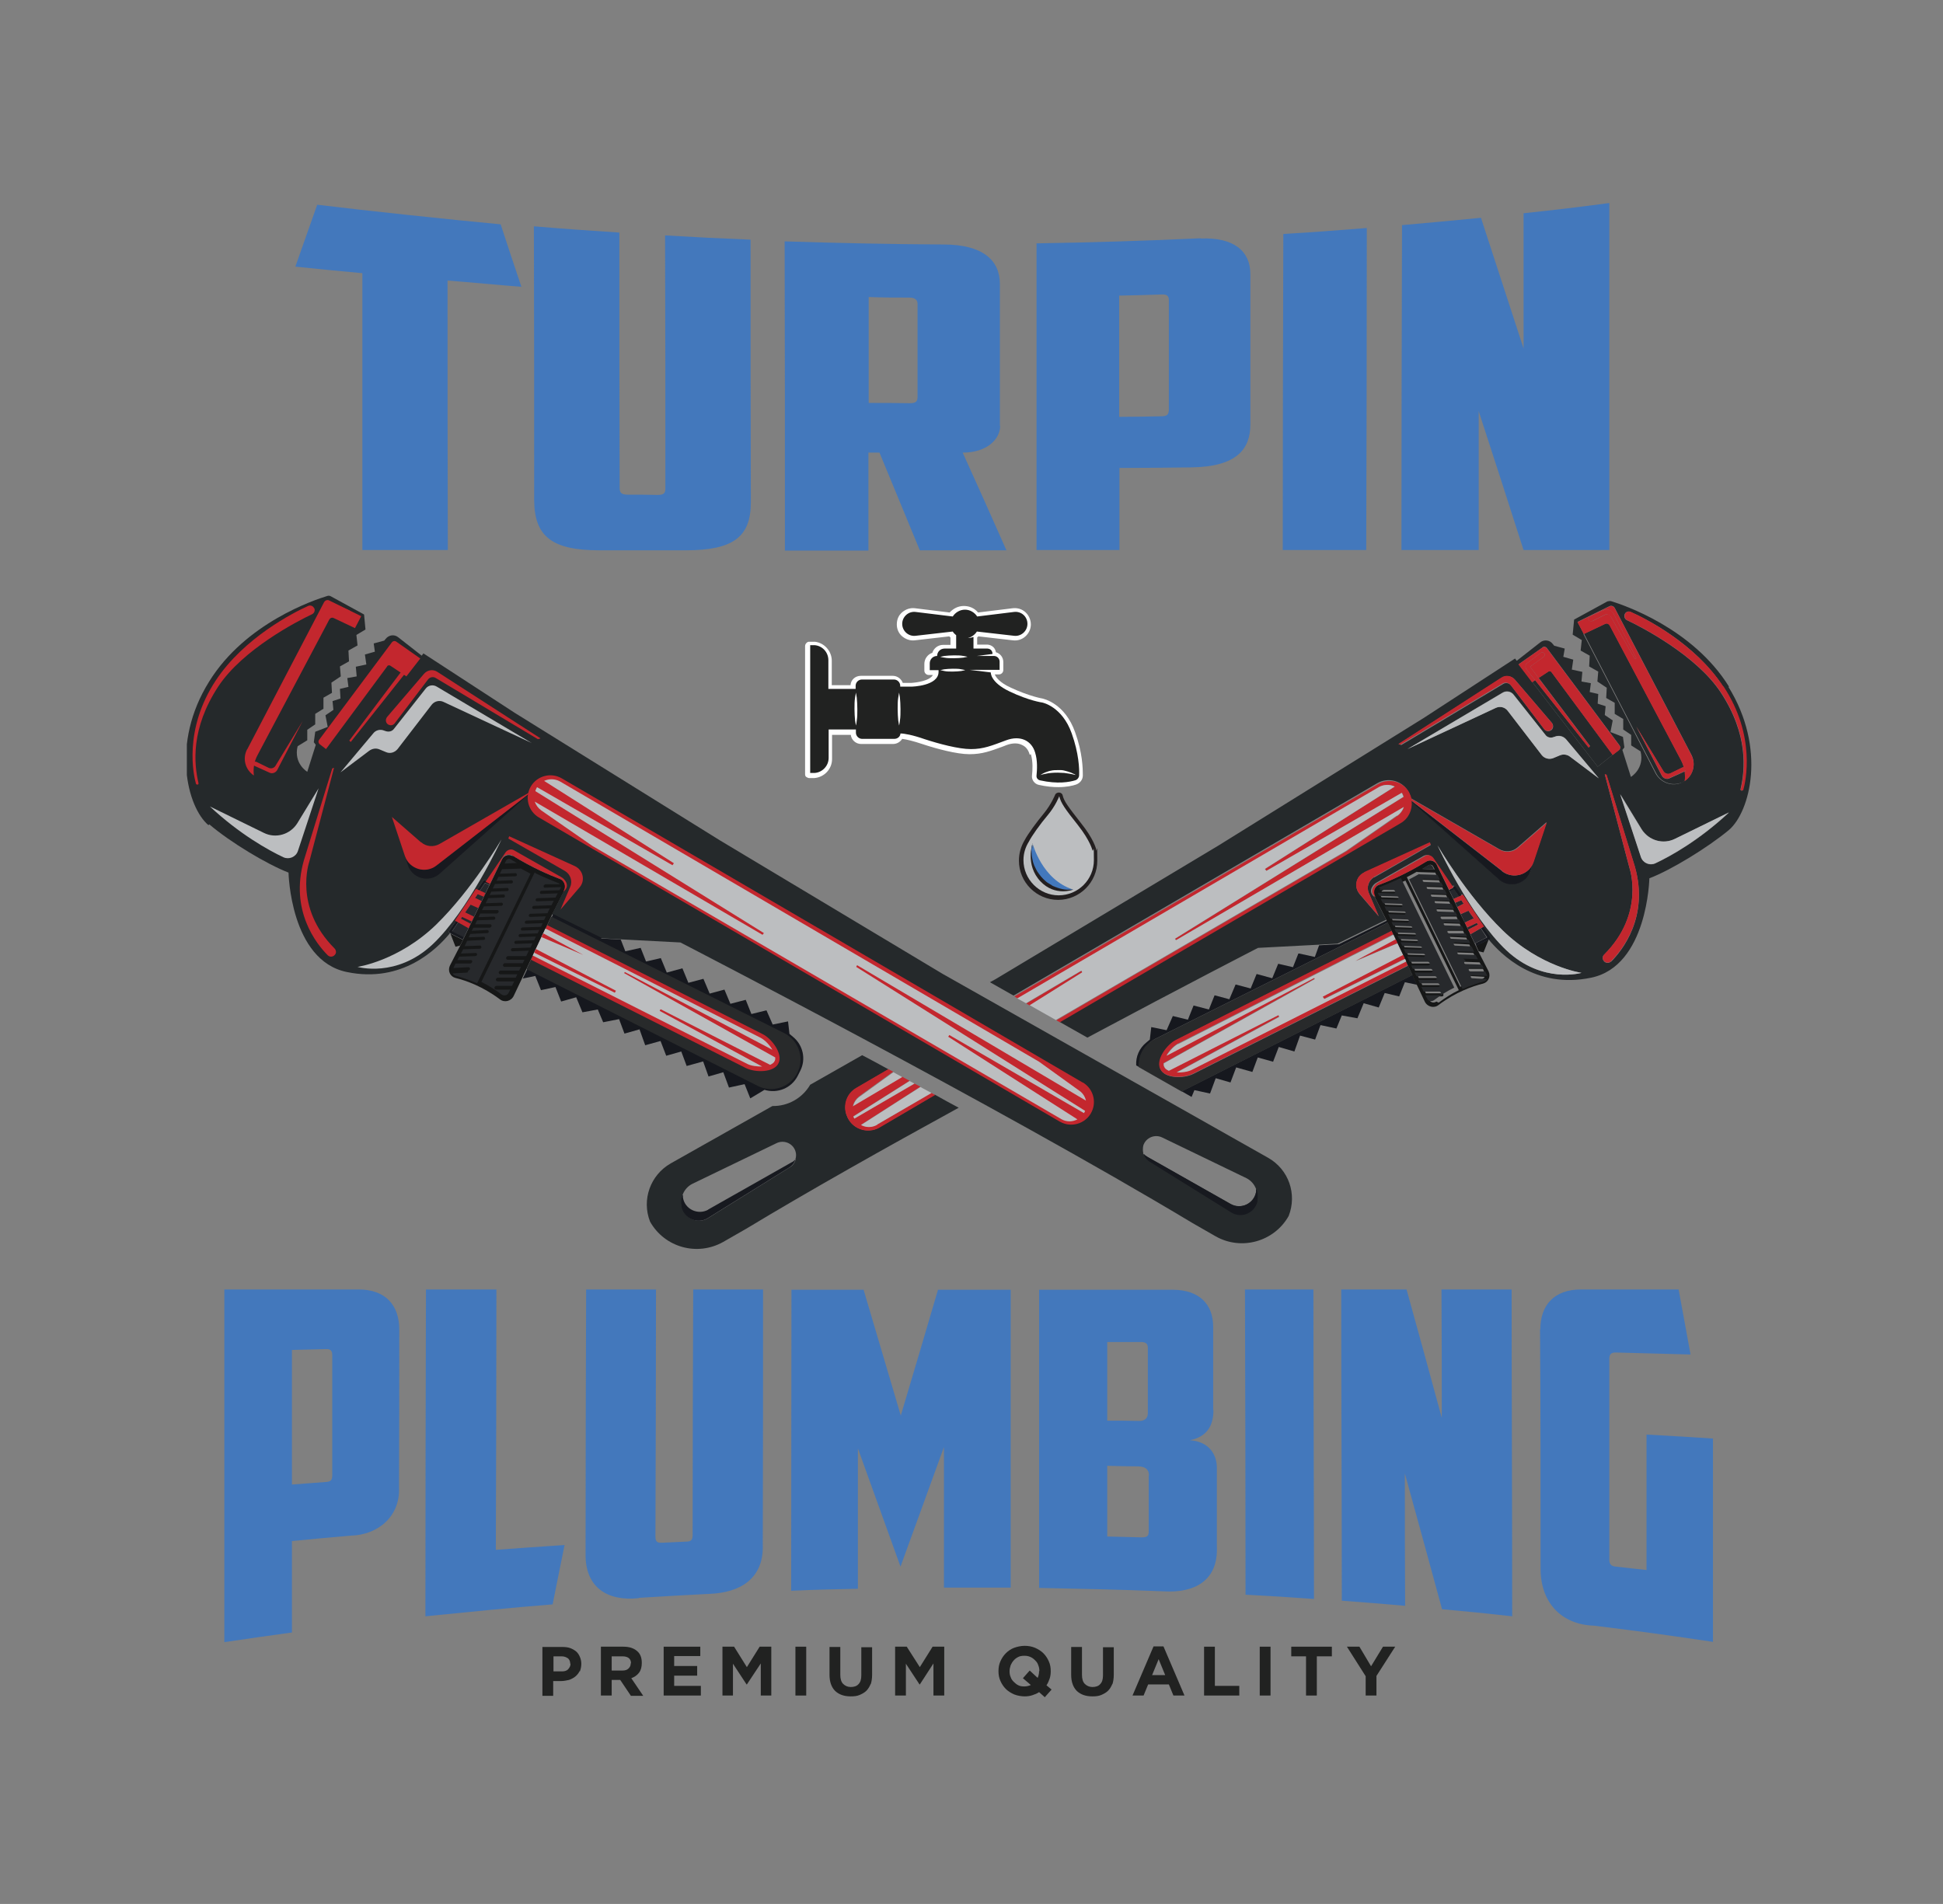 <svg xmlns="http://www.w3.org/2000/svg" xmlns:xlink="http://www.w3.org/1999/xlink" id="Layer_1" viewBox="0 0 684.2 670.5"><rect x="0" y="0" width="684.2" height="670.5" fill="#808080" stroke="none"/><defs><style>      .st0 {        fill: none;      }      .st1 {        fill: #26282d;      }      .st2 {        fill: #17191f;      }      .st3 {        fill: #161717;      }      .st4 {        fill: #231f20;      }      .st5 {        fill: #bcbec0;      }      .st6 {        fill: #25292b;      }      .st7 {        fill: #212221;      }      .st8 {        fill: #c3272e;      }      .st9 {        clip-path: url(#clippath-1);      }      .st10 {        clip-path: url(#clippath-3);      }      .st11 {        clip-path: url(#clippath-2);      }      .st12 {        fill: #fff;      }      .st13 {        fill: #27292c;      }      .st14 {        fill: #16181e;      }      .st15 {        fill: #282a2b;      }      .st16 {        fill: #4378bc;      }      .st17 {        clip-path: url(#clippath);      }    </style><clipPath id="clippath"><rect class="st0" x="65.8" y="71.6" width="551.2" height="526"></rect></clipPath><clipPath id="clippath-1"><rect class="st0" x="65.8" y="71.6" width="551.2" height="526"></rect></clipPath><clipPath id="clippath-2"><rect class="st0" x="65.8" y="71.6" width="551.2" height="526"></rect></clipPath><clipPath id="clippath-3"><rect class="st0" x="65.8" y="71.6" width="551.2" height="526"></rect></clipPath></defs><path class="st4" d="M386,299.2c0-.3-.9-3.8-5.4-9.4-4.6-5.9-5.9-7.6-6.4-9.7-.1-.6-.7-1-1.3-1-.6,0-1.2.3-1.4.9,0,0-1.3,3.2-3.8,6.3-2.5,3-5.7,7.3-6.9,9.6-1.3,2.2-2,4.6-2,7.2,0,7.6,6.2,13.8,13.8,13.8s13.8-6.2,13.8-13.8-.2-2.6-.5-3.8h0Z"></path><path class="st12" d="M363,265.6c.8,2.6.6,5.8.4,7.5-.2,1.5.9,3,2.4,3.3,2.6.6,4.9.8,6.9.8,2.9,0,5-.5,6.2-.9,1.4-.5,2.4-1.7,2.4-3.2,0-2.6-.1-8-2.7-15.2-3.6-10.3-11.2-11.8-11.5-11.9,0,0-4.4-.7-11.1-3.8-4.2-1.9-5.4-3.9-5.7-4.7h1.5c.8,0,1.5-.7,1.5-1.5v-2.9c0-1.6-1.1-3-2.6-3.4-.3-2-2-2.7-3.2-2.7h-3.4v-2.5c.1-.1.3-.3.4-.4l12.2,1.4c1.6.2,3.2-.3,4.4-1.4,1.2-1.1,1.9-2.6,1.9-4.2s-.7-3.2-1.9-4.3-2.8-1.6-4.5-1.4l-12.2,1.5c-1.2-1.5-3-2.3-5-2.3s-3.7.9-5,2.3l-12.2-1.5c-1.6-.2-3.2.3-4.5,1.4s-1.9,2.6-1.9,4.3.7,3.2,1.9,4.2,2.8,1.6,4.4,1.4l12.2-1.4c.1.1.2.3.4.4v2.6h-2.6c-1.8,0-3.3,1.2-3.8,2.8-1.6.5-2.8,2.1-2.8,3.9v2.4c0,.8.7,1.5,1.5,1.5h1.5c-1.1,2.1-5.9,2.7-7.7,2.8h-2.9c-.5-1.4-1.9-2.5-3.5-2.5h-11.3c-1.9,0-3.5,1.4-3.6,3.3h-6.6v-8.6c0-3.4-2.6-6.3-5.9-6.7-.2,0-.3,0-.5,0h-1.5c-.2,0-.4,0-.6.1h0c-.5.3-.9.8-.9,1.4v45.1c0,.4.1.8.4,1s.7.4,1,.4h1.6c0,0,.2,0,.3,0,3.5-.3,6.2-3.2,6.2-6.7v-8.5h6.6c.2,1.8,1.8,3.2,3.6,3.2h11.3c1.3,0,2.5-.7,3.2-1.8,1.6.2,4,.8,7,1.8,5.1,1.7,12.2,3.6,16.7,3.6s7.4-1.1,12-2.8l1-.4c2.2-.8,4.1-.8,5.6,0,1.3.6,2.2,1.8,2.6,3.4h0Z"></path><path class="st7" d="M285.3,227.2h0s1.5,0,1.5,0h0c2.8.2,4.9,2.5,4.9,5.3v10.1h9.6v-1.1c0-1.2,1-2.2,2.2-2.2h11.3c1.2,0,2.2,1,2.2,2.2v.3h4.1s9.4-.2,9.4-5.2v-.6h-3.1v-2.4c0-1.4,1.1-2.6,2.6-2.6h0c0-1.4,1.1-2.6,2.6-2.6h4.1v-4.7c-.5-.4-.9-.8-1.2-1.3l-13.1,1.5c-2.5.3-4.7-1.7-4.7-4.2h0c0-2.5,2.2-4.5,4.7-4.2l13.1,1.6c.9-1.4,2.5-2.4,4.3-2.4s3.4,1,4.3,2.4l13-1.6c2.5-.3,4.7,1.6,4.7,4.2h0c0,2.5-2.2,4.5-4.7,4.2l-13.1-1.5c-.7,1.1-1.9,2-3.2,2.3h0s1,0,2-.4v4.1h4.9s1.8,0,1.8,1.9l-5.5.7h6c1.1,0,2,.9,2,2v2.9h-10.5l7.4.9s-.3,3.4,6.6,6.7,11.5,3.9,11.5,3.9c0,0,7,1.3,10.4,10.9,2.5,7,2.7,12.4,2.6,14.7,0,.8-.6,1.6-1.4,1.8-2,.6-6.1,1.4-12.4,0-.8-.2-1.3-.9-1.2-1.7.2-1.9.4-5.3-.5-8.1-1.2-4.1-5.1-6.2-10.2-4.3-5.1,1.9-8,3.1-12.4,3.1s-11.4-1.9-16.3-3.5c-4.3-1.5-7.2-2-8.5-2-.1,1.1-1,1.9-2.2,1.9h-11.3c-1.2,0-2.2-1-2.2-2.2v-1.1h-9.6v10c0,2.8-2.2,5.1-4.9,5.3h-1.6v-45.1h0Z"></path><path class="st5" d="M374.5,314c-.1,0-.4,0-.7,0-.3,0-.6,0-1.1,0-.4,0-.9-.1-1.4-.2-.5-.1-1-.2-1.6-.5-.1,0-.3-.1-.4-.1-.1,0-.3-.1-.4-.2s-.3-.1-.4-.2c-.1,0-.3-.1-.4-.2-.1,0-.3-.2-.4-.2-.1,0-.3-.2-.4-.3-.1-.1-.3-.2-.4-.3-.1-.1-.3-.2-.4-.3-.5-.4-1-.9-1.5-1.5-.4-.5-.9-1.1-1.2-1.7-.4-.6-.6-1.2-.9-1.8-.2-.6-.4-1.2-.5-1.8-.1-.6-.2-1.1-.3-1.6-.1-1-.1-1.8,0-2.4,0-.6.1-.9.1-.9,0,0,0,0,0,.2,0,.1,0,.4.1.6,0,.3.2.6.3,1,.1.4.2.8.4,1.3.1.5.3.9.5,1.5.2.5.4,1,.7,1.5.1.3.3.5.4.8.2.2.3.5.5.8,0,.1.2.2.2.4,0,.1.2.2.3.4v.2c.1,0,.3.2.3.2l.3.4c.4.5.8.9,1.3,1.3.1.1.2.2.3.3.1.1.2.2.4.3s.2.2.4.3.2.2.4.2.2.2.4.2c.1,0,.2.1.4.2s.2.1.4.2c.1,0,.2.1.4.2.2.1.5.3.7.4.2.1.5.2.7.3s.4.2.6.3.2,0,.3.1c.1,0,.2,0,.3.1.4.1.7.3,1,.3.3,0,.5.2.6.2.1,0,.2,0,.2,0,0,0,0,0-.2,0h0Z"></path><path class="st5" d="M384.7,299.5h0s-.7-3.3-5.1-8.9c-4.7-5.9-6-7.8-6.6-10.2,0,0-1.3,3.4-4,6.6s-5.7,7.4-6.7,9.4h0c-1.2,1.9-1.9,4.1-1.9,6.5,0,6.8,5.6,12.4,12.4,12.4s12.4-5.5,12.4-12.4-.2-2.4-.5-3.5h0Z"></path><g class="st17"><g><path class="st6" d="M280.2,408.3c-.3,1.1-1,2.2-2.1,2.8l-28.8,17.9c-3.5,2.2-8.2.2-9-3.9v-.7c-.4-1.3-.3-2.6.1-3.7.6-1.6,1.8-3,3.4-3.8l29.6-14.3c2.6-1.3,5.8,0,6.7,2.8h0c.3.9.3,1.9,0,2.8h0ZM309.7,397c-4.4,2.5-10,.4-11.6-4.4h0c-1.2-3.6.3-7.5,3.5-9.4l11.3-6.6c-3.1-1.7-6.2-3.4-9.3-5l-18.3,10.4c-2.8,4.8-7.9,7.6-13.3,7.5l-35.8,20.2c-7.2,4.1-10.3,12.8-7.3,20.5h0c5.1,9.1,16.6,12.3,25.7,7.2l8.2-4.7c22.2-13.4,48.9-28.4,74.8-42.6-2.8-1.5-5.6-3-8.4-4.6l-19.6,11.5h0Z"></path><path class="st6" d="M613.2,278.4c-.2,0-.4-.3-.3-.5,1.6-6.8,2.8-19.2-7-34.1-8.6-13-27.7-22.9-33-25.4-.8-.4-1.1-1.3-.8-2.1.3-.8,1.3-1.2,2.1-.8,5.2,2.3,22.6,11,32.5,26.2,11.5,17.5,7.8,33.6,7,36.4,0,.2-.3.4-.6.3h0ZM583,304c-2,1-4.4,0-5.1-2.2l-7.3-22.1,7.5,12.3c2.5,4,7.6,5.5,11.8,3.4l19-9.3c-10.5,9.8-20.5,15.4-25.9,17.9h0ZM567.3,338.6c-.8.8-2.2.6-2.7-.4-.4-.7-.3-1.5.3-2,14.5-14.5,8.9-30.5,8.9-30.5l-8.7-33,.6.2,10,32.4c5,17.6-4.4,29.4-8.4,33.4h0ZM552.9,266.5c-1-.8-2.4-1-3.6-.5l-2.4,1c-1.4.6-3,.1-4-1.1l-12-15.6c-1-1.3-2.8-1.7-4.2-1l-31.1,14.5,33.5-19.9c1.3-.8,3-.5,3.9.7l11.2,14.2c.7.9,1.8,1.1,2.8.8l.6-.2c1.4-.6,3-.2,3.9,1l11.5,13.7-10.1-7.6h0ZM530.5,334.7c-12.7-11.9-24.3-37-24.3-37,0,0,10.3,17.7,23,30,13.3,12.9,27.7,14.9,27.7,14.9,0,0-13.7,4-26.4-7.9h0ZM493.3,262.3l-.8-.2,36.3-23.4c1.5-1,3.5-.7,4.7.7l13,15.2c.7.9.5,2.2-.5,2.7-.8.4-1.7.2-2.2-.5l-11.7-15.4c-.7-.9-1.9-1.1-2.8-.5l-35.9,21.5h0ZM543.1,228c.5-.4,1.2-.3,1.6.2l25.6,34.3c.4.5.3,1.2-.2,1.6l-2.2,1.7-5.3,4.2-23-29.8-4.8-6.3,8.4-5.9h0ZM557.7,223.2l-2.2-4.2,11.2-5.5c.7-.4,1.6,0,1.9.6l27,51.7c1.7,3.3.6,7.3-2.4,9.2-.5.3-1,.6-1.5.8-3.3,1.2-7-.3-8.7-3.4l-25.4-49.1h0ZM483.9,308.9c-1.9,1.1-2.8,3.5-1.9,5.6l3.5,8.2-6.7-7.8c-2.1-2.5-1.3-6.3,1.6-7.6l23.1-10.5.3.8-19.9,11.4h0ZM608.9,241.9c-12.8-20.7-37.3-28.9-41.6-30.2-.4-.1-.9,0-1.3.1l-11.7,6.4-.5,5.3,3.2,1.9-.4,3.7,3.2,1.8-.2,3.8,3.2,1.8-.3,3.5,3.3,2.2-.2,3.6,3,1.7v3.9l3,1.8v3.7c0,0,2.8,1.9,2.8,1.9v3.7c0,0,3.3,2.1,3.3,2.1,1.5,6.1-3.4,9-3.4,9l-3-9.5.7-.9-.5-3.7-4.4-1.7.8-4.1-2.8-1.9.3-3.1-2.8-.9.2-3.4-3-.7.4-3.1-3.3-.6.3-3.4-3.7-.8.5-3.5-3.5-1,.5-2.9-3.7-1-.5-.6c-1-1.4-3-1.7-4.4-.6l-8.3,6.5-.6-.8-32.1,20.9-72.4,45-78.4,47-2,1.1,8.3,4.7,128.1-74.8c3.8-2.2,8.7-.9,10.9,2.9h0c.4.8.7,1.5.9,2.4l31.1,17.9c2.1,1.2,4.7,1,6.5-.6l10.2-8.9-4.6,13.8-1,3.1c-1.5,4.8-7.5,6.4-11.2,3.1l-30.9-27.5c.3,3-1.1,6.1-3.9,7.7l-120,70.1,9.9,5.6c34.4-18.4,60.1-31.6,60.1-31.6l21-1.1,7-.4,17.1-8.4-4.3-8.5.2.5c-1.5-1.2-1.4-2.5-.9-3.4.4-.8,1-1.4,1.8-1.8l16.4-9.3c1.1-.6,2.5-.3,3.1.7l6.8,10,.4-.2c.2,0,.5,0,.6.2l2.1,3.1.6-.3,7.4,11.2-.4.2,2.4,3.6c0,.1,0,.3,0,.4,0,.1-.1.2-.2.3h-.1c4.5,5.5,16.7,17.8,36.3,13.7,19.9-4.1,20.5-35,20.5-35,7.6-2.9,20.4-10.7,28-17,7.5-6.4,13.3-28.8-.2-50.5h0Z"></path></g></g><path class="st14" d="M457.2,335.8l-1.9,4.8-5.2-1.2-2.1,5.1-5.5-1.5-2.1,5.1-5.3-1.4-2.2,5.2-5.2-1.4-2,5-5.4-1.4-2,5-5.3-1.3-2.2,5-5.4-1.1-.5,4.4-1.2,1c-2.5,2-3.8,5-3.6,8.1l1.1.6c-.3-4,1.9-8,5.7-10l82-41-.3-.7-17.1,8.4-7,.4-1.5,4.1-5.5-1.2h0Z"></path><polygon class="st14" points="416.1 384.3 419.6 386.3 420.6 383.9 426.1 385.1 428.1 379.7 433.3 381.2 435.3 375.9 441 377.5 442.9 372.4 448.3 373.9 450.3 368.7 455.8 370.3 457.8 364.7 463.1 366.1 465 361 470.6 362.2 472.5 357.6 478 358.6 480.2 353.3 485.5 354.8 487.6 349.7 492.7 350.9 494.7 345.9 499 346.8 497.4 343.3 416.1 384.3 416.1 384.3"></polygon><path class="st3" d="M515.3,338.7l5.7.2.7,1.3h-4.7c-.3-.1-.6.1-.6.4h0c0,.3.2.6.5.6h5.3c0,.1.7,1.6.7,1.6,0,0,0,0,0,.1l-5.2-.3c-.3,0-.6.2-.6.5h0c0,.3.2.6.5.6l5.2.3h0c-.2.4-.5.7-1,.8-2.1.5-4.7,1.3-7.6,2.7l-18.8-38.6c1.1-.6,2.3-1.2,3.5-1.9,0,0,.2.1.3.1l6.2.2.8,1.6-5.4-.2c-.3,0-.6.2-.6.5s.2.6.5.6l6,.2.7,1.4-5.2-.2c-.3,0-.6.2-.6.5h0c0,.3.2.6.5.6l5.8.2.8,1.6-5-.2c-.3,0-.6.2-.6.5s.2.6.5.6l5.6.2.6,1.2-4.8-.2c-.3,0-.6.2-.6.5h0c0,.3.2.6.5.6l5.4.2.9,1.8-5.5-.2c-.3,0-.6.2-.6.5h0c0,.3.2.6.5.6l6.1.2.7,1.4h-5.3c-.3-.1-.6,0-.6.4,0,.3.2.6.5.6h5.9c0,.1.6,1.4.6,1.4l-5.3-.2c-.3,0-.6.2-.6.5h0c0,.3.2.6.5.6l5.9.2.7,1.5h-5.2c-.3-.1-.6.1-.6.4h0c0,.3.2.6.5.6h5.8c0,.1.6,1.3.6,1.3l-5.4-.3c-.3,0-.6.2-.6.5h0c0,.3.2.6.5.6l6,.3.6,1.2-5.2-.2c-.3,0-.6.2-.6.5h0c0,.3.2.6.5.6l5.8.3.9,1.9-5.3-.2c-.3,0-.6.2-.6.5h0c0,.3.2.6.5.6l5.9.2.8,1.5-5.1-.2c-.3,0-.6.2-.6.5h0c0,.3.2.6.5.6h0ZM505.8,352.7c-.4.3-.9.4-1.4.3s-.9-.5-1.1-.9l-.6-1.2h5c.3,0,.6-.2.6-.5,0-.3-.2-.6-.6-.6h-5.6c0,0-.8-1.8-.8-1.8h5.9c.3.1.6-.1.6-.5,0-.3-.2-.6-.6-.6h-6.4q0-.1,0-.1l-.6-1.3h6c.3.1.6-.1.6-.5h0c0-.3-.2-.6-.6-.6h-6.6c0-.1-.7-1.5-.7-1.5h5.8c.3.1.6-.1.6-.5h0c0-.3-.2-.6-.6-.6h-6.4c0-.1-.6-1.4-.6-1.4h6c.3.1.6-.1.6-.5h0c0-.3-.2-.6-.6-.6h-6.5c0-.1-.9-2-.9-2l5.7.2c.3,0,.6-.2.6-.5,0-.3-.2-.6-.5-.6l-6.3-.2-.7-1.5,5.8.2c.3,0,.6-.2.6-.5,0-.3-.2-.6-.5-.6l-6.4-.2-.6-1.3,5.5.2c.3,0,.6-.2.6-.5,0-.3-.2-.6-.5-.6l-6.1-.2-.6-1.2,5.9.2c.3,0,.6-.2.6-.5,0-.3-.2-.6-.5-.6l-6.5-.2-.6-1.3,5.7.2c.3,0,.6-.2.6-.5,0-.3-.2-.6-.5-.6l-6.2-.2-.6-1.3,5.5.2c.3,0,.6-.2.6-.5,0-.3-.2-.6-.5-.6l-6-.2-.2-.5-.6-1.2,5.6.2c.3,0,.6-.2.6-.5,0-.3-.2-.6-.5-.6l-6.2-.2-.8-1.6,5.8.2c.3,0,.6-.2.6-.5,0-.3-.2-.6-.5-.6l-6.4-.2-.8-1.5,5.7.2c.3,0,.6-.2.6-.5,0-.3-.2-.6-.5-.6l-6.3-.2-.4-.7c0-.1-.1-.3-.1-.4l5.5.2c.3,0,.6-.2.6-.5,0-.3-.2-.6-.5-.6h-5.1c.1-.3.3-.4.5-.5,2-.8,4.7-1.9,7.9-3.4l18.8,38.6c-2.3,1.1-4.7,2.6-7.1,4.4h0ZM505.1,306.2l-4.2-.2c.7-.4,1.5-.9,2.2-1.3.4-.2.7-.2.9-.1.2,0,.5.2.7.6l.5,1h0ZM517.8,329h0l-.8-1.6h0l-.4-.8h0l-.8-1.7h0l-1.5-3h0l-3.9-8.1-.4-.9h0l-4.1-8.4c-.7-1.4-2.4-1.9-3.7-1.1-7.1,4.4-13.1,6.9-16.6,8.2-1.6.6-2.4,2.5-1.6,4.1l4.3,8.5.3.7h0l2.8,5.9h0l.3.6,5.6,11.9h0l1.6,3.5,2.8,5.9c.9,1.9,3.3,2.5,4.9,1.2,6-4.5,11.9-6.6,15.6-7.5,1.9-.5,2.8-2.5,2-4.3l-3.6-7-1.5-3.2-1.4-2.9h0Z"></path><path class="st15" d="M401,375.8l15.1,8.6,81.3-41h0l-5.6-11.9.3.7h0l2.5,5.2v.3h.1l1.1,2.4-75.6,38.1c-3.4,1.7-10.1,1.7-11.6-1.8-1.4-3.2,2.5-8.5,5.6-10.1l75.9-38.4,1.4,2.9h0l-2.8-5.9h0l-82,41c-3.9,1.9-6,5.9-5.7,10h0Z"></path><polygon class="st8" points="494.3 336.7 494.6 337.3 492.1 332.1 492.1 332.1 494.3 336.7 494.3 336.7"></polygon><path class="st8" d="M495.1,338.5l-75.6,38.2c-1.4.7-3.4,1-5.2.9l36.1-19.6-.3-.6-38.6,19.6c-.8-.3-1.3-.8-1.6-1.4-.2-.4-.2-.8-.2-1.2l53.2-29.7-.2-.4-52,27.4c1-1.7,2.6-3.4,4.1-4.2l75.8-38.5.8,1.7h0l-1.4-2.9-75.9,38.4c-3.2,1.6-7.1,6.9-5.6,10.1,1.5,3.5,8.2,3.5,11.6,1.8l75.6-38.1-1.1-2.4h0l.4.9h0Z"></path><path class="st5" d="M414.9,367.6c-1.5.8-3.1,2.5-4.1,4.2l52-27.4.2.4-53.2,29.7c0,.5,0,.9.2,1.2.2.6.8,1,1.6,1.4l38.6-19.6.3.6-36.1,19.6c1.8,0,3.8-.2,5.2-.9l75.6-38.2-.4-.9-28.4,14.1-.5-.8,28.2-14.6.2.4-2.2-4.6-14.8,6.3,14.2-7.6-.8-1.7-75.8,38.5h0Z"></path><polygon class="st8" points="491.5 330.8 477.3 338.4 492.1 332.1 492.1 332.1 492.1 332.1 491.8 331.4 491.5 330.8 491.5 330.8 491.5 330.8 491.5 330.8 491.5 330.8"></polygon><polygon class="st8" points="494.1 336.3 465.8 351 466.3 351.7 494.7 337.6 494.7 337.6 494.7 337.6 494.6 337.3 494.3 336.7 494.1 336.3 494.1 336.3"></polygon><path class="st13" d="M503.9,304.6c-.2,0-.5-.1-.9.1-.8.5-1.5.9-2.2,1.3l4.2.2-.5-1c-.2-.4-.5-.5-.7-.6h0Z"></path><path class="st13" d="M515.3,337.6l5.1.2-.8-1.5-5.9-.2c-.3,0-.6-.3-.5-.6h0c0-.3.3-.6.6-.5l5.3.2-.9-1.9-5.8-.3c-.3,0-.5-.3-.5-.6h0c0-.3.3-.6.6-.5l5.2.2-.6-1.2-6-.3c-.3,0-.5-.3-.5-.6h0c0-.3.3-.5.6-.5l5.4.3-.6-1.1h-5.8c-.3-.1-.6-.4-.5-.7h0c0-.3.3-.6.6-.5h5.2c0,.1-.7-1.4-.7-1.4l-5.9-.2c-.3,0-.6-.3-.5-.6h0c0-.3.3-.6.6-.5l5.3.2-.6-1.3h-5.9c-.3-.1-.6-.4-.5-.7,0-.3.3-.6.6-.5h5.3c0,.1-.7-1.3-.7-1.3l-6.1-.2c-.3,0-.6-.3-.5-.6h0c0-.3.3-.6.6-.5l5.5.2-.9-1.8-5.4-.2c-.3,0-.6-.3-.5-.6h0c0-.3.3-.6.6-.5l4.8.2-.6-1.2-5.6-.2c-.3,0-.6-.3-.5-.6,0-.3.3-.6.6-.5l5,.2-.8-1.6-5.8-.2c-.3,0-.6-.3-.5-.6h0c0-.3.3-.6.6-.5l5.2.2-.7-1.4-6-.2c-.3,0-.6-.3-.5-.6,0-.3.3-.6.6-.5l5.4.2-.8-1.6-6.2-.2c-.1,0-.2,0-.3-.1-1.2.7-2.4,1.3-3.5,1.9l18.8,38.6c2.9-1.3,5.5-2.1,7.6-2.7.4-.1.8-.4,1-.8h0l-5.2-.3c-.3,0-.5-.3-.5-.6h0c0-.3.3-.5.6-.5l5.2.3s0,0,0-.1l-.7-1.5h-5.3c-.3-.1-.6-.4-.5-.7h0c0-.3.3-.6.6-.5h4.7c0,.1-.7-1.2-.7-1.2l-5.7-.2c-.3,0-.6-.3-.5-.6h0c0-.3.3-.6.6-.5h0Z"></path><path class="st13" d="M486.2,313c-.2,0-.4.2-.5.4h5.1c.3.2.6.4.5.7,0,.3-.3.6-.6.5l-5.5-.2c0,.1,0,.3.1.4l.4.7,6.3.2c.3,0,.6.3.5.6s-.3.6-.6.5l-5.7-.2.8,1.5,6.4.2c.3,0,.6.3.5.6s-.3.6-.6.5l-5.8-.2.8,1.6,6.2.2c.3,0,.6.3.5.6s-.3.6-.6.5l-5.6-.2.6,1.2.2.5,6,.2c.3,0,.6.3.5.6,0,.3-.3.6-.6.5l-5.5-.2.6,1.3,6.2.2c.3,0,.6.3.5.6,0,.3-.3.6-.6.5l-5.7-.2.6,1.3,6.5.2c.3,0,.6.3.5.6,0,.3-.3.6-.6.5l-5.9-.2.6,1.2,6.1.2c.3,0,.6.3.5.6,0,.3-.3.6-.6.5l-5.5-.2.6,1.3,6.4.2c.3,0,.6.3.5.6s-.3.6-.6.5l-5.8-.2.7,1.5,6.3.2c.3,0,.6.3.5.6s-.3.6-.6.5l-5.7-.2.9,1.9h6.5c.3.1.6.4.6.7h0c0,.3-.3.6-.6.6h-6c0-.1.6,1.2.6,1.2h6.4c.3.1.6.4.6.7h0c0,.3-.3.6-.6.6h-5.8c0-.1.7,1.3.7,1.3h6.6c.3.1.6.4.6.7h0c0,.3-.3.6-.6.6h-6c0-.1.6,1.2.6,1.2h6.4c.3.1.6.4.6.7s-.3.6-.6.6h-5.9c0-.1.8,1.6.8,1.6h5.6c.3,0,.6.4.6.7s-.3.6-.6.6h-5c0,0,.6,1.1.6,1.1.2.5.6.8,1.1.9.5.1,1,0,1.4-.3,2.4-1.8,4.8-3.3,7.1-4.4l-18.8-38.6c-3.2,1.5-5.9,2.6-7.9,3.4h0Z"></path><polygon class="st1" points="520.5 325.6 520 325 516.7 326.6 517 327.4 520.5 325.6 520.5 325.6"></polygon><polygon class="st1" points="519 323.4 517.9 321.9 517.1 320.7 514.4 321.9 515.8 324.9 519 323.4 519 323.4"></polygon><polygon class="st1" points="513.2 319.4 515.5 318.2 515.3 318.1 514.6 317 512.5 317.9 511.8 316.6 513.8 315.7 512 313.1 510.5 313.8 514.4 321.9 513.2 319.4 513.2 319.4"></polygon><polygon class="st1" points="517.8 329 519.2 331.9 519.4 332.2 523.5 330.1 521.4 326.9 517.8 329 517.8 329"></polygon><polygon class="st3" points="520.7 335 522.4 335.4 524.2 330.9 519.8 333 520.7 335 520.7 335"></polygon><path class="st2" d="M510.3,313.4l-.2-.4h0l.4.9,1.5-.7,1.8,2.6.9-.4-2.1-3.1c-.1-.2-.4-.3-.6-.2l-.4.2.2.3-1.5.8h0Z"></path><polygon class="st2" points="515.5 318.2 515.3 318.1 515.5 318.2 515.5 318.2 515.5 318.2"></polygon><path class="st2" d="M524.7,330.4c0-.1,0-.3,0-.4l-2.4-3.6-.8.5,2.2,3.2-4.2,2.1.4.9,4.4-2.2v-.2c0,0,.1,0,.2.1h.1c.1-.1.2-.2.2-.4h0Z"></path><polygon class="st2" points="517.1 320.7 517.1 320.7 517.9 321.9 517.1 320.7 517.1 320.7"></polygon><polygon class="st8" points="513.8 315.7 511.8 316.6 512.5 317.9 514.6 317 515.3 318.1 515.5 318.2 515.5 318.2 513.2 319.4 514.4 321.9 514.4 321.9 514.4 321.9 517.1 320.7 517.1 320.7 517.9 321.9 519 323.4 515.8 324.9 515.8 324.9 516.7 326.6 516.7 326.6 520 325 520.5 325.6 517 327.4 517 327.4 517.8 329 517.8 329 521.4 326.9 522.2 326.5 522.6 326.3 515.2 315.1 514.6 315.3 513.8 315.7 513.8 315.7"></polygon><path class="st8" d="M485.7,311.6c3.4-1.3,9.4-3.8,16.6-8.2,1.3-.8,3.1-.3,3.7,1.1l4.1,8.4.2.4,1.5-.8-.2-.3-6.8-10c-.7-1-2.1-1.4-3.1-.7l-16.4,9.3c-.8.4-1.4,1.1-1.8,1.8-.5,1-.6,2.2.9,3.4l-.2-.5c-.8-1.6,0-3.5,1.6-4.1h0Z"></path><path class="st5" d="M506.2,297.7s11.6,25.1,24.3,37c12.7,11.9,26.4,7.9,26.4,7.9,0,0-14.5-2.1-27.7-14.9-12.7-12.3-23-30-23-30h0Z"></path><path class="st6" d="M591.8,275.8c.6-.2,1.1-.5,1.5-.8.1-1.1,0-2.2,0-3.3,0,0,0,0-.1,0l-5.3,2.4c-1,.5-2.2,0-2.7-.9l-9-17.3,9.6,15.8c.5.8,1.5,1.1,2.4.7l4.3-2.1c.2,0,.3,0,.5,0-.2-.8-.5-1.6-.9-2.4l-25.3-47.8c-.3-.5-.9-.7-1.4-.5l-7.6,3.6,25.4,49.1c1.6,3.1,5.3,4.6,8.7,3.4h0Z"></path><path class="st8" d="M560.7,218.7c-.5.2-1.1,0-1.3-.4-.2-.5,0-1.1.5-1.3l4.8-2.1c1.3-.6,2.8,0,3.5,1.2l8,15.7-.5.3-8.5-15c-.4-.7-1.3-1-2-.6l-4.4,2.2h0ZM566.7,220.1l25.3,47.8c.4.8.7,1.5.9,2.4.3,0,.5.2.6.5.2.4,0,.8-.3,1,.2,1.1.2,2.2,0,3.3,3-2,4.1-5.9,2.4-9.2l-27-51.7c-.4-.7-1.2-1-1.9-.6l-11.2,5.5,2.2,4.2,7.6-3.6c.5-.2,1.1,0,1.4.5h0Z"></path><path class="st8" d="M567.2,217.1l8.5,15,.5-.3-8-15.7c-.6-1.3-2.2-1.8-3.5-1.2l-4.8,2.1c-.5.2-.7.8-.5,1.3.2.5.8.7,1.3.4l4.4-2.2c.7-.4,1.6,0,2,.6h0Z"></path><g class="st9"><g><path class="st8" d="M593.6,270.7c-.1-.3-.4-.4-.6-.5-.2,0-.3,0-.5,0l-4.3,2.1c-.8.4-1.9.1-2.4-.7l-9.6-15.8,9,17.3c.5,1,1.7,1.4,2.7.9l5.3-2.4s0,0,.1,0c.3-.2.5-.6.3-1h0Z"></path><path class="st8" d="M606.8,241.7c-10-15.1-27.4-23.9-32.5-26.2-.8-.4-1.8,0-2.1.8-.3.8,0,1.7.8,2.1,5.3,2.5,24.4,12.4,33,25.4,9.8,14.9,8.6,27.3,7,34.1,0,.2,0,.5.3.5.2,0,.5,0,.6-.3.8-2.8,4.5-19-7-36.4h0Z"></path></g></g><path class="st5" d="M578,292l-7.5-12.3,7.3,22.1c.7,2.1,3.1,3.1,5.1,2.2,5.3-2.5,15.4-8.1,25.9-17.9l-19,9.3c-4.2,2.1-9.3.6-11.8-3.4h0Z"></path><path class="st6" d="M545.3,236.4l-3.5,2.3,18.1,24-.5.5-18.8-23.7-1,.7,23,29.8,5.3-4.2-21.6-29.2c-.2-.3-.7-.4-1-.2h0Z"></path><path class="st8" d="M540.6,239.6l-3.1-3.9c-.5-.7-.4-1.7.3-2.2l4.8-3.6c.4-.3.9-.2,1.2.2.3.4.2.9-.2,1.2l-4.8,3.5,3,4,3.5-2.3c.3-.2.8-.1,1,.2l21.6,29.2,2.2-1.7c.5-.4.6-1.1.2-1.6l-25.6-34.3c-.4-.5-1.1-.6-1.6-.2l-8.4,5.9,4.8,6.3,1-.7h0Z"></path><path class="st8" d="M559.9,262.8l-18.1-24-3-4,4.8-3.5c.4-.3.5-.8.2-1.2s-.8-.5-1.2-.2l-4.8,3.6c-.7.5-.8,1.5-.3,2.2l3.1,3.9,18.8,23.7.5-.5h0Z"></path><path class="st8" d="M532,241.3l11.7,15.4c.5.7,1.5.9,2.2.5,1-.5,1.2-1.9.5-2.7l-13-15.2c-1.2-1.4-3.2-1.7-4.7-.7l-36.3,23.4.8.2,35.9-21.5c.9-.6,2.2-.3,2.8.5h0Z"></path><path class="st5" d="M547.6,259.4l-.6.2c-1,.4-2.2.1-2.8-.8l-11.2-14.1c-.9-1.2-2.6-1.5-3.9-.7l-33.5,19.8,31.1-14.5c1.5-.7,3.2-.3,4.2,1l12,15.6c.9,1.2,2.6,1.6,4,1.1l2.4-1c1.2-.5,2.6-.3,3.6.5l10.1,7.6-11.5-13.7c-1-1.1-2.5-1.5-3.9-1h0Z"></path><path class="st8" d="M565.7,272.8l-.6-.2,8.7,33s5.6,16-8.9,30.5c-.5.5-.7,1.4-.3,2,.6,1,1.9,1.2,2.7.4,4-4,13.4-15.8,8.4-33.4l-10-32.4h0Z"></path><path class="st8" d="M480.4,307.2c-3,1.4-3.8,5.2-1.6,7.6l6.7,7.8-3.5-8.2c-.9-2.1,0-4.5,1.9-5.6l19.9-11.4-.3-.8-23.1,10.5h0Z"></path><path class="st2" d="M529,306.8l-32.1-24.9c0,.1,0,.2,0,.3l30.9,27.5c3.7,3.3,9.7,1.7,11.2-3.1l1-3.1c-1.5,4.6-7.2,6.3-11.1,3.3h0Z"></path><path class="st8" d="M529,306.8c3.8,3,9.5,1.3,11.1-3.3l4.6-13.8-10.2,8.9c-1.8,1.6-4.4,1.8-6.5.6l-31.1-17.9c0,.2,0,.3,0,.5l32.1,24.9h0Z"></path><path class="st8" d="M485.6,277.2c1.8-1,3.9-1.1,5.6-.2l-45.7,29,.5.7,47.7-27.5c0,0,.1.1.1.2h0c.2.4.4.8.5,1.2l-80.5,50,.4.5,80.2-46.9c-.4,1.2-1.2,2.3-2.3,3.1l-18,12.5-102.1,59.5,1.2.7,120-70.1c2.8-1.6,4.2-4.7,3.9-7.7,0-.1,0-.2,0-.3,0-.2,0-.3,0-.5-.2-.8-.5-1.6-.9-2.4h0c-2.2-3.8-7.1-5.1-10.9-2.9l-128.1,74.8,1.3.8,127.3-74.4h0Z"></path><path class="st8" d="M298.1,392.7h0c1.6,4.8,7.2,6.9,11.6,4.4l19.6-11.5c-.4-.2-.9-.5-1.3-.7l-19.1,11.1c-1.8,1.1-4,1-5.7.1l20.9-13.4c-.7-.4-1.4-.8-2.1-1.1l-21.1,12.3c-.1-.2-.3-.5-.4-.8l19.8-12.5c-.9-.5-1.8-1-2.6-1.4l-17.4,10.3c.3-1.3,1.1-2.5,2.2-3.4l12-8.7c-.6-.3-1.1-.6-1.7-.9l-11.3,6.6c-3.3,1.9-4.7,5.8-3.5,9.4h0Z"></path><polygon class="st8" points="380.8 341.9 361.4 353.4 362.6 354.1 381.1 342.5 380.8 341.9 380.8 341.9"></polygon><path class="st5" d="M300.3,389.6l17.4-10.3c-1-.6-2.1-1.1-3.1-1.7l-12,8.7c-1.1.8-1.9,2-2.2,3.4h0Z"></path><path class="st5" d="M300.9,393.9l21.1-12.3c-.6-.3-1.1-.6-1.7-.9l-19.8,12.5c.1.3.2.5.4.8h0Z"></path><path class="st5" d="M308.9,396l19.1-11.1c-1.3-.7-2.6-1.4-3.9-2.1l-20.9,13.4c1.7.9,3.8,1,5.7-.1h0Z"></path><path class="st5" d="M492,287.3c1.1-.8,1.9-1.9,2.3-3.1l-80.2,46.9-.4-.5,80.5-50c-.1-.4-.3-.8-.5-1.2h0c0,0-.1-.1-.1-.2l-47.7,27.5-.5-.7,45.7-29c-1.7-.8-3.8-.8-5.6.2l-127.3,74.4,3.1,1.7,19.5-11.5.3.6-18.5,11.6,9.2,5.2,102.1-59.5,18-12.5h0Z"></path><g class="st11"><g><path class="st2" d="M249.4,426c-3.6,2-8.2-.1-8.9-4.2v-.7c-.1-.1-.2-.3-.2-.4-.4,1.2-.6,2.5-.3,3.7v.7c1,4.1,5.6,6.1,9.2,3.9l28.8-17.9c1.1-.7,1.8-1.7,2.1-2.8-.4.4-.8.8-1.3,1l-29.5,16.7h0Z"></path><path class="st6" d="M402.6,406.2c-.2-.9-.2-1.9,0-2.8h0c.9-2.8,4.1-4.1,6.7-2.8l29.6,14.3c1.6.8,2.8,2.2,3.4,3.8,0,.1,0,.3,0,.4v.7c-.8,4.1-5.4,6.3-9,4.2l-29.5-16.7c-.5-.3-.9-.6-1.3-1h0ZM73.7,290.3c7.5,6.4,20.4,14.1,27.9,17,0,0,.6,30.9,20.5,35,19.6,4.1,31.8-8.2,36.3-13.6h-.1c-.1-.1-.2-.2-.2-.4,0-.1,0-.3,0-.4l12.1-17.8c.1-.2.4-.3.6-.2l1.9.8,4.1-8.4c.7-1.4,2.4-1.9,3.7-1.1,7.1,4.4,13.1,6.9,16.6,8.2,1.6.6,2.4,2.5,1.6,4.1l-4.3,8.5,17.1,8.4,7,.4,21.1,1.1s111.6,57.5,180.3,98.8l8.2,4.7c9,5.1,20.6,1.9,25.7-7.2h0c3-7.7,0-16.4-7.3-20.5l-114.5-64.7-78.4-47-72.4-45-32.1-20.9-.6.8-8.3-6.5c-1.4-1.1-3.3-.8-4.4.6l-.5.6-3.7,1,.4,2.9-3.5,1,.5,3.5-3.7.8.3,3.4-3.3.6.4,3.1-3,.7.2,3.4-2.8.9.3,3.1-2.8,1.9.8,4.1-4.4,1.7-.5,3.7.7.9-3,9.5s-4.9-2.9-3.4-9l3.4-2.1v-3.7c0,0,2.8-1.9,2.8-1.9v-3.7c0,0,2.9-1.8,2.9-1.8v-3.9l3-1.7-.2-3.6,3.3-2.2-.3-3.5,3.2-1.8-.2-3.8,3.2-1.8-.4-3.7,3.2-1.9-.5-5.3-11.7-6.4c-.4-.2-.8-.3-1.3-.1-4.3,1.3-28.8,9.4-41.6,30.2-13.5,21.7-7.7,44.2-.2,50.5h0Z"></path></g></g><path class="st14" d="M211.6,330.5l7,.4,1.6,4.1,5.4-1.2,1.9,4.8,5.2-1.2,2.1,5.1,5.5-1.5,2.1,5.1,5.3-1.4,2.2,5.2,5.2-1.4,2.1,5,5.4-1.4,2,5,5.3-1.3,2.2,5,5.4-1.1.5,4.4,1.2,1c3.6,2.9,4.7,7.9,2.6,12l-.9,1.8c-2.2,4.3-7.1,6.3-11.7,4.9l-5,3-2-5-5.5,1.2-2-5.4-5.2,1.5-1.9-5.3-5.8,1.6-1.9-5.1-5.3,1.5-2-5.2-5.4,1.5-2-5.6-5.3,1.5-1.9-5.1-5.6,1.1-1.9-4.5-5.4,1-2.2-5.3-5.3,1.5-2-5.1-5.1,1.1-2-5-4.4.9,10.7-22.7,17.1,8.4h0Z"></path><path class="st3" d="M180.5,301.3c7.1,4.4,13.1,6.9,16.6,8.2,1.6.6,2.4,2.5,1.6,4.1l-4.3,8.5-10.7,22.7-2.8,5.9c-.9,1.9-3.3,2.5-4.9,1.2-6-4.5-11.9-6.6-15.6-7.5-1.9-.5-2.8-2.5-2-4.3l3.6-7,14.8-30.5c.7-1.4,2.4-1.9,3.7-1.1h0Z"></path><path class="st15" d="M185.4,341.3l81.4,41.1c4.9,2.5,11,.7,13.7-4.1h0c3-5.2,1-11.8-4.4-14.5l-82-41-8.7,18.5h0Z"></path><path class="st8" d="M192.7,325.8l75.9,38.4c3.2,1.6,7.1,6.9,5.6,10.1h0c-1.5,3.5-8.2,3.5-11.6,1.8l-75.6-38.1,5.7-12.2h0Z"></path><path class="st5" d="M192.1,327l75.8,38.5c1.5.8,3.1,2.5,4.1,4.2l-52-27.4-.2.4,53.2,29.7c0,.5,0,.9-.2,1.2-.2.6-.8,1-1.6,1.4l-38.6-19.6-.3.6,36.1,19.6c-1.8,0-3.8-.2-5.2-.9l-75.6-38.2,4.4-9.4h0Z"></path><polygon class="st8" points="191.3 328.7 205.4 336.3 190.7 330 191.3 328.7 191.3 328.7"></polygon><polygon class="st8" points="188.7 334.2 216.9 348.9 216.5 349.6 188.1 335.5 188.7 334.2 188.7 334.2"></polygon><path class="st13" d="M177.7,304.1l.5-1c.2-.4.5-.5.7-.6.2,0,.5-.1.9.1.8.5,1.5.9,2.2,1.3l-4.2.2h0Z"></path><path class="st13" d="M165,341.7c.3,0,.6-.3.5-.6h0c0-.3-.3-.5-.6-.5l-5.2.3s0,0,0-.1l.7-1.5h5.3c.3-.1.6-.4.6-.7h0c0-.3-.3-.6-.6-.5h-4.7c0,.1.7-1.2.7-1.2l5.7-.2c.3,0,.6-.3.6-.6h0c0-.3-.3-.6-.6-.5l-5.1.2.8-1.5,5.9-.2c.3,0,.6-.3.5-.6h0c0-.3-.3-.6-.6-.5l-5.3.2.9-1.9,5.8-.3c.3,0,.6-.3.5-.6h0c0-.3-.3-.6-.6-.5l-5.2.2.6-1.2,6-.3c.3,0,.6-.3.5-.6h0c0-.3-.3-.5-.6-.5l-5.4.3.6-1.1h5.8c.3-.1.6-.4.6-.7h0c0-.3-.3-.6-.6-.5h-5.2c0,.1.7-1.4.7-1.4l5.9-.2c.3,0,.6-.3.5-.6h0c0-.3-.3-.6-.6-.5l-5.3.2.6-1.3h5.9c.3-.1.6-.4.6-.7,0-.3-.3-.6-.6-.5h-5.3c0,.1.7-1.3.7-1.3l6.1-.2c.3,0,.6-.3.6-.6h0c0-.3-.3-.6-.6-.5l-5.5.2.9-1.8,5.4-.2c.3,0,.6-.3.5-.6h0c0-.3-.3-.6-.6-.5l-4.8.2.6-1.2,5.6-.2c.3,0,.6-.3.5-.6,0-.3-.3-.6-.6-.5l-5,.2.8-1.6,5.8-.2c.3,0,.6-.3.5-.6h0c0-.3-.3-.6-.6-.5l-5.2.2.7-1.4,6-.2c.3,0,.6-.3.5-.6,0-.3-.3-.6-.6-.5l-5.4.2.8-1.6,6.2-.2c.1,0,.2,0,.3-.1,1.2.7,2.4,1.3,3.5,1.9l-18.8,38.6c-2.9-1.3-5.5-2.1-7.6-2.7-.4-.1-.8-.4-1-.8h0l5.2-.3h0Z"></path><path class="st13" d="M188.7,307.6c3.2,1.5,5.9,2.6,7.9,3.4.2,0,.4.2.5.4h-5.1c-.3.2-.6.4-.6.7,0,.3.3.6.6.5l5.5-.2c0,.1,0,.3-.1.4l-.4.7-6.3.2c-.3,0-.6.3-.6.6,0,.3.3.6.6.5l5.7-.2-.8,1.5-6.4.2c-.3,0-.6.3-.6.6,0,.3.3.6.6.5l5.8-.2-.8,1.6-6.2.2c-.3,0-.6.3-.6.6,0,.3.3.6.6.5l5.6-.2-.6,1.2-.2.5-6,.2c-.3,0-.6.3-.6.6s.3.6.6.5l5.4-.2-.6,1.3-6.2.2c-.3,0-.6.3-.6.6,0,.3.3.6.6.5l5.7-.2-.6,1.3-6.5.2c-.3,0-.6.3-.6.6s.3.6.6.5l5.9-.2-.6,1.2-6.1.2c-.3,0-.6.3-.6.6,0,.3.3.6.6.5l5.5-.2-.6,1.3-6.4.2c-.3,0-.6.3-.6.6,0,.3.3.6.6.5l5.8-.2-.7,1.5-6.3.2c-.3,0-.6.3-.6.6,0,.3.3.6.6.5l5.7-.2-.9,1.9h-6.5c-.3.1-.6.4-.6.7h0c0,.3.3.6.6.6h5.9c0-.1-.6,1.2-.6,1.2h-6.4c-.3.1-.6.4-.6.7h0c0,.3.3.6.6.6h5.8c0-.1-.7,1.3-.7,1.3h-6.6c-.3.1-.6.4-.6.7h0c0,.3.3.6.6.6h6c0-.1-.6,1.2-.6,1.2h-6.4c-.3.1-.6.4-.6.7s.3.6.6.6h5.9c0-.1-.8,1.6-.8,1.6h-5.6c-.3,0-.6.4-.6.7s.3.6.6.6h5c0,0-.6,1.1-.6,1.1-.2.5-.6.8-1.1.9-.5.1-1,0-1.4-.3-2.4-1.8-4.8-3.3-7.1-4.4l18.8-38.6h0Z"></path><polygon class="st1" points="170.8 311 172.3 311.7 163.4 330.1 159.2 328 170.8 311 170.8 311"></polygon><polygon class="st3" points="162 333 160.4 333.4 158.6 328.8 163 331 162 333 162 333"></polygon><path class="st2" d="M158.1,328.3c0-.1,0-.3,0-.4l12.1-17.8c.1-.2.4-.3.6-.2l1.9.8-.4.9-1.5-.7-11.6,17,4.2,2.1-.4.9-4.4-2.2v-.2c0,0-.1,0-.2.1h-.1c-.1-.1-.2-.2-.2-.4h0Z"></path><polygon class="st8" points="170.9 314.5 167.6 313 160.2 324.2 165 326.9 165.7 325.3 162.3 323.5 162.7 322.9 166.1 324.5 166.9 322.8 163.8 321.3 165.7 318.6 168.4 319.8 169.6 317.3 167.3 316.2 168.2 314.9 170.3 315.8 170.9 314.5 170.9 314.5"></polygon><path class="st8" d="M197.1,309.5c-3.4-1.3-9.4-3.8-16.6-8.2-1.3-.8-3.1-.3-3.7,1.1l-4.3,8.9-1.5-.8,7-10.3c.7-1,2.1-1.4,3.1-.7l16.4,9.3c.8.4,1.4,1.1,1.8,1.8.5,1,.6,2.2-.9,3.4l.2-.5c.8-1.6,0-3.5-1.6-4.1h0Z"></path><path class="st5" d="M176.6,295.6s-11.6,25.1-24.3,37c-12.7,11.9-26.4,7.9-26.4,7.9,0,0,14.5-2.1,27.7-14.9,12.6-12.3,23-30,23-30h0Z"></path><path class="st6" d="M116.1,218c.3-.5.9-.7,1.4-.5l7.6,3.6-25.4,49.2c-1.6,3.1-5.3,4.6-8.7,3.4h0c-.6-.2-1.1-.5-1.6-.8-.3-2.5.2-5,1.3-7.2l25.3-47.8h0Z"></path><path class="st8" d="M87.1,263.8l27-51.7c.4-.7,1.2-1,1.9-.6l11.2,5.5-2.2,4.2-7.6-3.6c-.5-.2-1.1,0-1.4.5l-25.3,47.8c-1.2,2.2-1.6,4.7-1.3,7.2-3-2-4.1-5.9-2.4-9.2h0Z"></path><path class="st8" d="M123.3,216.2h0c-.2.5-.8.7-1.3.4l-4.4-2.2c-.7-.4-1.6,0-2,.6l-8.5,15-.5-.3,8-15.7c.6-1.3,2.2-1.8,3.5-1.2l4.8,2.1c.5.2.7.8.5,1.3h0Z"></path><g class="st10"><g><path class="st8" d="M89.2,268.6h0c-.2.4,0,.9.4,1.1l5.3,2.4c1,.5,2.2,0,2.7-.9l9-17.3-9.6,15.8c-.5.8-1.5,1.1-2.4.7l-4.3-2.1c-.4-.2-.9,0-1.1.4h0Z"></path><path class="st8" d="M110.7,214.2h0c.3.8,0,1.7-.8,2.1-5.3,2.5-24.4,12.4-33,25.4-9.8,14.9-8.6,27.3-7,34.1,0,.2,0,.5-.3.5h0c-.2,0-.5,0-.6-.3-.8-2.8-4.5-19,7-36.4,10-15.1,27.4-23.9,32.5-26.2.8-.4,1.8,0,2.1.8h0Z"></path></g></g><path class="st5" d="M112.2,277.6l-7.3,22.1c-.7,2.1-3.1,3.1-5.1,2.2-5.3-2.5-15.4-8.1-25.9-17.9l19,9.3c4.2,2.1,9.3.6,11.8-3.4l7.5-12.3h0Z"></path><path class="st6" d="M114.9,263.8l21.6-29.2c.2-.3.7-.4,1.1-.2l5.7,3.8-23,29.8-5.3-4.2h0Z"></path><path class="st8" d="M136.4,234.6l-21.6,29.2-2.2-1.7c-.5-.4-.6-1.1-.2-1.6l25.6-34.3c.4-.5,1.1-.6,1.6-.2l8.4,5.9-4.9,6.3-5.7-3.8c-.3-.2-.8-.1-1.1.2h0Z"></path><path class="st8" d="M139.1,228.1h0c-.3.4-.2.9.2,1.2l4.8,3.5-21.1,28,.5.5,21.9-27.6c.5-.7.4-1.7-.3-2.2l-4.8-3.6c-.4-.3-.9-.2-1.2.2h0Z"></path><path class="st8" d="M190.3,260l-36.3-23.4c-1.5-1-3.5-.7-4.7.7l-13,15.2c-.7.9-.5,2.2.5,2.7h0c.8.4,1.7.2,2.2-.5l11.7-15.4c.7-.9,1.9-1.1,2.8-.5l35.9,21.5.8-.2h0Z"></path><path class="st5" d="M187.3,261.7l-33.5-19.9c-1.3-.8-3-.5-3.9.7l-11.2,14.2c-.7.9-1.8,1.1-2.8.8l-.6-.2c-1.4-.6-3-.2-3.9,1l-11.5,13.7,10.1-7.6c1.1-.8,2.4-1,3.6-.5l2.4,1c1.4.6,3,.1,4-1.1l12-15.6c1-1.3,2.8-1.7,4.2-1l31.1,14.5h0Z"></path><path class="st8" d="M117.6,270.5l-8.7,33s-5.6,16,8.9,30.5c.5.5.7,1.4.3,2h0c-.6,1-1.9,1.2-2.7.4-4-4-13.4-15.8-8.4-33.4l10-32.4.6-.2h0Z"></path><path class="st8" d="M197.3,320.5l3.5-8.2c.9-2.1,0-4.5-1.9-5.6l-19.9-11.4.3-.8,23.1,10.5c3,1.4,3.8,5.2,1.6,7.6l-6.7,7.8h0Z"></path><path class="st2" d="M153.7,304.8l34.3-26.7-33.2,29.6c-3.7,3.3-9.7,1.7-11.2-3.1l-1-3.1c1.6,4.6,7.2,6.3,11.1,3.3h0Z"></path><path class="st8" d="M148.3,296.6c1.8,1.6,4.4,1.8,6.5.6l33.3-19.1-34.4,26.7c-3.8,3-9.5,1.3-11.1-3.3l-4.6-13.8,10.2,8.9h0Z"></path><path class="st8" d="M381.2,381.2l-183.4-107.1c-3.8-2.2-8.7-.9-10.9,2.9h0c-2.2,3.8-.9,8.7,2.9,10.9l183.4,107.1c4.4,2.5,10,.4,11.6-4.4h0c1.2-3.6-.3-7.5-3.5-9.4h0Z"></path><path class="st5" d="M268.6,329.1l.4-.5-80.5-50c.1-.4.3-.8.5-1.2h0c0,0,.1-.1.1-.2l47.7,27.5.5-.7-45.7-29c1.7-.8,3.8-.8,5.6.2l168.7,98.7,14.3,10.3c1.1.8,1.9,2,2.2,3.4l-80.6-47.7-.3.6,80.6,50.7c-.1.3-.2.5-.4.8l-47.4-27.5-.4.6,45.5,29.1c-1.7.9-3.8,1-5.7-.1l-165.1-96.2-18-12.5c-1.1-.8-1.9-1.9-2.3-3.1l80.2,46.9h0Z"></path><path class="st2" d="M403.9,407.3l29.5,16.7c3.6,2,8.2-.1,8.9-4.2v-.7c.1-.1.2-.3.2-.4.4,1.2.5,2.5.3,3.7v.7c-1,4.1-5.6,6.1-9.2,3.9l-28.8-17.9c-1.1-.7-1.8-1.7-2.1-2.8.4.4.8.8,1.3,1h0Z"></path><path class="st16" d="M102.8,475.3c0,15.8,0,31.7,0,47.5,4.8-.4,7.2-.5,11.9-.9,2-.1,2.3-.8,2.3-2.6,0-14,0-28,0-42,0-1.5-.5-2.3-2.2-2.2-4.8.1-7.3.2-12.1.3h0ZM126.3,454.1c9.5,0,14.3,5.6,14.3,14.1,0,18.5,0,37.1-.1,55.6.5,10.1-7.3,16.8-17.1,17-8.2.7-12.3,1.1-20.6,1.9,0,10.7,0,21.4,0,32.2-9.5,1.3-14.3,2-23.8,3.4v-124.2h47.3Z"></path><path class="st16" d="M150,454.1h24.8c0,30.5-.1,61.1-.2,91.7,9.7-.7,14.6-1.1,24.2-1.7-1.7,8.3-2.5,12.5-4.2,20.9-15,1.2-29.9,2.7-44.8,4.2,0-38.4.1-76.7.2-115.1h0Z"></path><path class="st16" d="M225,562.8c-11.2,1.2-19-3.8-18.8-15.7,0-31,.1-62,.2-93h24.6c0,29-.1,57.9-.2,86.9,0,1.6.3,2.4,2.3,2.3,3.4-.2,5.1-.2,8.5-.4,2,0,2.3-.8,2.3-2.5,0-28.8.1-57.5.2-86.3h24.6c0,30,0,59.9-.1,89.9.4,11.8-7.8,16.9-18.8,17.3-9.9.5-14.9.8-24.8,1.4h0Z"></path><path class="st16" d="M302.1,509.8c0,16.5,0,33.1,0,49.7-9.4.2-14.1.3-23.5.7,0-35.3.1-70.6.1-106h25.4c4.4,14.8,8.7,29.5,13.1,44.3,4.4-14.8,8.8-29.5,13.1-44.3h25.6c0,35,0,70,0,104.9-9.4,0-14.1,0-23.5,0,0-16.5,0-33,0-49.5-5.1,14-10.2,28.1-15.3,42.1-5-14-10.1-27.9-15.1-41.9h0Z"></path><path class="st16" d="M404.6,519.6c0-2.3-1.5-3.1-3.7-3.2-4.4,0-6.6-.1-11-.2,0,10,0,14.9,0,24.9,4.9.1,7.3.2,12.1.3,2,0,2.5-.5,2.5-2.1,0-7.9,0-11.8,0-19.7h0ZM389.9,472.6c0,9.2,0,18.4,0,27.7,4.5,0,6.8,0,11.3.1,1.7,0,3-.8,3-2.7,0-9.2,0-13.8,0-23,0-1.3-.5-2-2.2-2.1-4.9,0-7.3,0-12.1,0h0ZM427.3,496.5c0,5.3-2,9.4-8.3,10.7,6.6.4,9.5,4.9,9.5,9.7,0,9.2,0,18.5,0,27.8.5,11.9-7.8,16.4-18.8,15.7-14.6-.6-29.2-.9-43.8-1.2,0-35,0-70,0-105h47c9.5,0,14.3,5.2,14.3,13,0,9.8,0,19.6,0,29.4h0Z"></path><path class="st16" d="M438.4,454.1h24.1c0,36.3.2,72.7.2,109-9.6-.7-14.5-1-24.1-1.5,0-35.8-.1-71.7-.2-107.5h0Z"></path><path class="st16" d="M472.4,454.1h22.9c4.2,15.1,8.3,30.1,12.4,45.2,0-15.1,0-30.1-.1-45.2h24.7c0,38.4.2,76.8.2,115.1-9.9-1.1-14.8-1.6-24.7-2.5-4.3-15.9-8.7-31.8-13.1-47.8,0,15.5,0,31.1.1,46.6-8.9-.8-13.4-1.1-22.3-1.8,0-36.6-.2-73.1-.2-109.7h0Z"></path><path class="st16" d="M542.4,468.2c0-8.5,4.8-14.1,14.3-14.1h34.4c1.7,9.1,2.5,13.7,4.2,22.9-8.8-.2-17.6-.5-26.4-.7-1.7,0-2.2.8-2.2,2.2,0,23.6,0,47.1,0,70.7,0,1.5.5,2.3,2.2,2.5,4.4.5,6.6.7,10.9,1.2,0-15.9,0-31.8,0-47.7,9.3.5,14,.8,23.4,1.4v71.6c-13.9-2.1-27.9-4-41.9-5.7-11.9-.4-18.9-8.6-18.8-20.2,0-28.1,0-56.1-.2-84.2h0Z"></path><path class="st7" d="M200.8,585.9c0-.8-.3-1.5-.8-1.9-.6-.4-1.3-.7-2.2-.7h-2.9v5.3h3c.9,0,1.7-.2,2.2-.8s.8-1.1.8-1.9h0s0,0,0,0ZM204.1,588.5c-.4.8-.9,1.4-1.5,1.9-.6.5-1.4.9-2.2,1.2-.9.2-1.8.4-2.7.4h-2.9v5.2h-3.8v-17.2h7c1,0,2,.1,2.8.4s1.5.7,2.1,1.2c.6.5,1,1.2,1.3,1.9s.5,1.5.5,2.4h0c0,1-.2,1.9-.5,2.7h0Z"></path><path class="st7" d="M222.2,585.7c0-.8-.3-1.4-.8-1.8-.5-.4-1.3-.6-2.2-.6h-3.8v5h3.8c.9,0,1.6-.2,2.1-.7s.8-1,.8-1.8h0s0,0,0,0ZM222.1,597.1l-3.7-5.5h-3v5.5h-3.8v-17.2h7.9c2.1,0,3.6.5,4.8,1.5s1.7,2.4,1.7,4.2h0c0,1.4-.3,2.6-1,3.5-.7.9-1.6,1.5-2.7,1.9l4.2,6.2h-4.4Z"></path><polygon class="st7" points="233.7 597.1 233.7 579.9 246.6 579.9 246.6 583.2 237.4 583.2 237.4 586.7 245.5 586.7 245.5 590.1 237.4 590.1 237.4 593.7 246.8 593.7 246.8 597.1 233.7 597.1 233.7 597.1"></polygon><polygon class="st7" points="267.9 597.1 267.9 585.8 263 593.2 262.9 593.2 258.1 585.9 258.1 597.1 254.4 597.1 254.4 579.9 258.5 579.9 263 587.1 267.5 579.9 271.6 579.9 271.6 597.1 267.9 597.1 267.9 597.1"></polygon><polygon class="st7" points="280.1 597.1 280.1 579.9 283.9 579.9 283.9 597.1 280.1 597.1 280.1 597.1"></polygon><path class="st7" d="M306.6,593c-.4,1-.9,1.8-1.5,2.4-.7.7-1.5,1.1-2.4,1.5s-2,.5-3.1.5c-2.3,0-4.1-.6-5.5-1.9-1.3-1.3-2-3.2-2-5.7v-9.8h3.8v9.8c0,1.4.3,2.5,1,3.2.7.7,1.6,1.1,2.7,1.1s2.1-.3,2.7-1c.7-.7,1-1.7,1-3.1v-9.9h3.8v9.7c0,1.3-.2,2.5-.5,3.4h0Z"></path><polygon class="st7" points="328.7 597.1 328.7 585.8 323.9 593.2 323.8 593.2 319 585.9 319 597.1 315.2 597.1 315.2 579.9 319.3 579.9 323.9 587.1 328.4 579.9 332.5 579.9 332.5 597.1 328.7 597.1 328.7 597.1"></polygon><path class="st7" d="M366,588.5c0-.7-.1-1.4-.4-2.1-.2-.7-.6-1.2-1.1-1.7-.5-.5-1-.9-1.7-1.2s-1.3-.4-2.1-.4-1.5.1-2.1.4c-.6.3-1.2.7-1.6,1.2-.5.5-.8,1.1-1.1,1.7-.2.7-.4,1.3-.4,2.1h0c0,.8.1,1.5.4,2.1.2.7.6,1.2,1.1,1.7.5.5,1,.9,1.6,1.2s1.3.4,2.1.4,1.6-.2,2.3-.5l-2.8-2.4,2.4-2.7,2.8,2.6c.3-.7.5-1.5.5-2.4h0s0,0,0,0ZM367.8,597.6l-1.9-1.7c-.7.5-1.5.8-2.4,1.1-.9.3-1.8.4-2.7.4s-2.5-.2-3.7-.7c-1.1-.5-2.1-1.1-2.9-1.9-.8-.8-1.4-1.7-1.9-2.8s-.7-2.2-.7-3.5h0c0-1.3.2-2.4.7-3.5.5-1.1,1.1-2,1.9-2.8.8-.8,1.8-1.5,2.9-1.9s2.4-.7,3.7-.7,2.5.2,3.7.7c1.1.5,2.1,1.1,2.9,1.9.8.8,1.4,1.7,1.9,2.8.5,1.1.7,2.2.7,3.5h0c0,1-.1,1.8-.4,2.7-.3.8-.6,1.6-1.1,2.3l1.8,1.5-2.4,2.7h0Z"></path><path class="st7" d="M391.7,593c-.4,1-.9,1.8-1.5,2.4-.7.7-1.5,1.1-2.4,1.5s-2,.5-3.1.5c-2.3,0-4.1-.6-5.5-1.9-1.3-1.3-2-3.2-2-5.7v-9.8h3.8v9.8c0,1.4.3,2.5,1,3.2.7.7,1.6,1.1,2.7,1.1s2.1-.3,2.7-1c.7-.7,1-1.7,1-3.1v-9.9h3.8v9.7c0,1.3-.2,2.5-.5,3.4h0Z"></path><path class="st7" d="M408,584.3l-2.3,5.6h4.6l-2.3-5.6h0ZM413.2,597.1l-1.6-3.9h-7.3l-1.6,3.9h-3.9l7.4-17.3h3.5l7.4,17.3h-4,0Z"></path><polygon class="st7" points="424 597.1 424 579.9 427.8 579.9 427.8 593.7 436.4 593.7 436.4 597.1 424 597.1 424 597.1"></polygon><polygon class="st7" points="443.6 597.1 443.6 579.9 447.4 579.9 447.4 597.1 443.6 597.1 443.6 597.1"></polygon><polygon class="st7" points="463.7 583.3 463.7 597.1 459.9 597.1 459.9 583.3 454.7 583.3 454.7 579.9 469 579.9 469 583.3 463.7 583.3 463.7 583.3"></polygon><polygon class="st7" points="484.7 590.2 484.7 597.1 480.9 597.1 480.9 590.3 474.3 579.9 478.7 579.9 482.8 586.8 487 579.9 491.3 579.9 484.7 590.2 484.7 590.2"></polygon><path class="st12" d="M301.4,243.9s.1.7.3,1.8c.1,1.1.2,2.6.2,4,0,1.4,0,2.9-.2,4-.1,1.1-.3,1.8-.3,1.8,0,0-.1-.7-.3-1.8-.1-1.1-.2-2.6-.2-4s0-2.9.2-4,.3-1.8.3-1.8h0Z"></path><path class="st12" d="M316.6,243.9s.1.7.3,1.8c.1,1.1.2,2.6.2,4,0,1.4,0,2.9-.2,4-.1,1.1-.3,1.8-.3,1.8,0,0-.1-.7-.3-1.8-.1-1.1-.2-2.6-.2-4s0-2.9.2-4,.3-1.8.3-1.8h0Z"></path><path class="st12" d="M331.1,231.3s.6-.1,1.5-.3c.9-.1,2.1-.2,3.3-.2,1.2,0,2.4,0,3.3.2.9.1,1.5.3,1.5.3,0,0-.6.1-1.5.3-.9.1-2.1.2-3.3.2s-2.4,0-3.3-.2c-.9-.1-1.5-.3-1.5-.3h0Z"></path><path class="st12" d="M331.1,236s.5-.1,1.4-.3c.8-.1,1.9-.2,3-.2s2.2,0,3,.2c.8.1,1.4.3,1.4.3,0,0-.5.1-1.4.3-.8.1-1.9.2-3,.2s-2.2,0-3-.2-1.4-.3-1.4-.3h0Z"></path><path class="st12" d="M366.3,273s.6-.5,1.8-1c.6-.2,1.3-.5,2-.6.8-.2,1.6-.2,2.4-.2.4,0,.8,0,1.2,0,.4,0,.8.1,1.2.2.8.2,1.5.4,2,.6.6.2,1,.5,1.4.6.3.2.5.3.5.3,0,0-.2,0-.6-.1s-.8-.2-1.4-.3c-.6-.1-1.3-.2-2-.3-.7,0-1.5-.1-2.3-.1-1.6,0-3.1.1-4.3.4-1.2.2-2,.5-2,.5h0Z"></path><path class="st16" d="M176.3,79c2.9,8.9,4.4,13.3,7.3,22-7.9-.6-18.1-1.6-26-2.2,0,31.6,0,63.3.1,94.9h-30.1c0-32.5,0-65,0-97.5-7.9-.7-15.8-1.5-23.6-2.3,3.1-8.8,4.6-13.1,7.7-21.8,18.1,2.2,46.5,5.2,64.6,6.9h0Z"></path><path class="st16" d="M211.1,193.8c-16.9,0-22.9-5-23-17.6,0-32.2,0-64.3-.1-96.5,12,1,18,1.4,30.1,2.2,0,29.9,0,59.9.1,89.8,0,1.7.4,2.5,2.9,2.5,4.1,0,6.2,0,10.4.1,2.4,0,2.8-.7,2.8-2.4,0-29.7,0-59.3-.1-89,12,.7,18.1,1,30.1,1.5,0,30.8,0,61.7.1,92.5,0,12.1-6.1,16.9-22.9,16.9h-30.3Z"></path><path class="st16" d="M305.9,104.6c0,14.9,0,22.4,0,37.3,5.8,0,8.7,0,14.4.1,2.2,0,2.8-.6,2.8-2.2,0-13.1,0-19.7,0-32.8,0-1.3-.8-2.2-2.9-2.2-5.8,0-8.7,0-14.4-.2h0ZM352.2,149.9c0,4.8-4.7,9.5-13.2,9.5,6.2,13.7,9.3,20.6,15.4,34.4h-30.5c-5.7-13.8-8.5-20.6-14.2-34.4-1.5,0-2.3,0-3.9,0,0,13.8,0,20.7,0,34.5h-29.4c0-36.3,0-72.6-.1-108.9,18.6.6,37.3,1,55.9,1.1,13.8,0,19.9,5.5,19.9,13.9,0,16.7,0,33.3,0,50h0Z"></path><path class="st16" d="M394.1,104.1c0,14.2,0,28.5,0,42.7,5.9,0,8.8-.1,14.6-.2,2.4,0,2.8-.6,2.9-2.3,0-15.4,0-23.2,0-38.6,0-1.4-.6-2.1-2.6-2-5.9.2-8.9.3-14.8.4h0ZM422.8,84c11.6-.5,17.5,4.4,17.5,12.5,0,17.7,0,35.3,0,53,0,8.4-4.5,14.9-20.9,15.1-10.1.1-15.1.2-25.2.2,0,11.6,0,17.4,0,28.9h-29.2c0-36,0-72,0-108,19.3-.3,38.6-.9,58-1.8h0Z"></path><path class="st16" d="M451.9,82.4c11.8-.7,17.7-1.2,29.4-2.1,0,37.8-.1,75.6-.2,113.4h-29.4c0-37.1.1-74.2.2-111.4h0Z"></path><path class="st16" d="M493.5,79.3c11.2-1,16.8-1.5,28-2.6,5,15.3,10,30.7,15,46,0-15.9,0-31.8,0-47.6,12.1-1.3,18.1-2,30.2-3.6v122.2h-30.2c-5.2-16.3-10.5-32.6-15.8-48.9,0,16.3,0,32.6,0,48.9h-27.2c0-38.2.1-76.3.2-114.4h0Z"></path><g><path class="st4" d="M363.6,297s-2.7,7.6,2.8,13.4c5.1,5.4,11.5,2.9,11.5,2.9,0,0-6.1-1.3-7-2.2s-1.7-1.9-2-2.3-2.7-2.9-3-3.2-1.2-1.9-1.3-2.1-.7-2.2-.7-2.2l-.4-4.2h0Z"></path><path class="st16" d="M377.7,313.3c-.2,0-.4,0-.8,0-.3,0-.7,0-1.2,0-.5,0-1-.1-1.6-.2-.6-.1-1.2-.3-1.8-.5l-.5-.2c-.2,0-.3-.1-.5-.2-.2,0-.3-.1-.5-.2-.2,0-.3-.2-.5-.3s-.3-.2-.5-.3c-.2-.1-.3-.2-.5-.3-.2-.1-.3-.2-.5-.3-.1-.1-.3-.2-.5-.4-.6-.5-1.2-1.1-1.7-1.7-.5-.6-1-1.3-1.4-1.9-.4-.7-.7-1.4-1-2-.3-.7-.5-1.4-.6-2-.1-.6-.3-1.3-.3-1.8-.1-1.1-.1-2.1,0-2.8s.1-1,.1-1c0,0,0,0,0,.3,0,.2.1.4.2.8,0,.3.2.7.3,1.1s.3.9.4,1.4.4,1.1.6,1.7c.2.6.5,1.2.8,1.8s.3.6.5.9c.2.3.3.6.5.9.1.1.2.3.3.4.1.1.2.3.3.4v.2c.1,0,.3.2.3.2l.3.4c.5.5.9,1,1.5,1.5.1.1.3.2.4.3s.3.2.4.3c.1.1.3.2.4.3.1.1.3.2.4.3.1,0,.3.2.4.3.1,0,.3.2.4.2s.3.2.4.2c.1,0,.3.1.4.2.3.1.5.3.8.4.3.1.5.2.8.4.2.1.5.2.7.3.1,0,.2.1.3.1s.2,0,.3.1c.4.1.8.3,1.1.4.3,0,.6.2.7.2s.3,0,.3,0c0,0,0,0-.3,0h0Z"></path></g><path class="st16" d="M363.6,297s3.3,12.9,14.4,16.3c0,0-3.9-.5-7.9-3.1s-5.1-7-5.1-7c0,0-1-1.6-1-1.9s-.3-2.9-.3-2.9v-1.3h0Z"></path></svg>